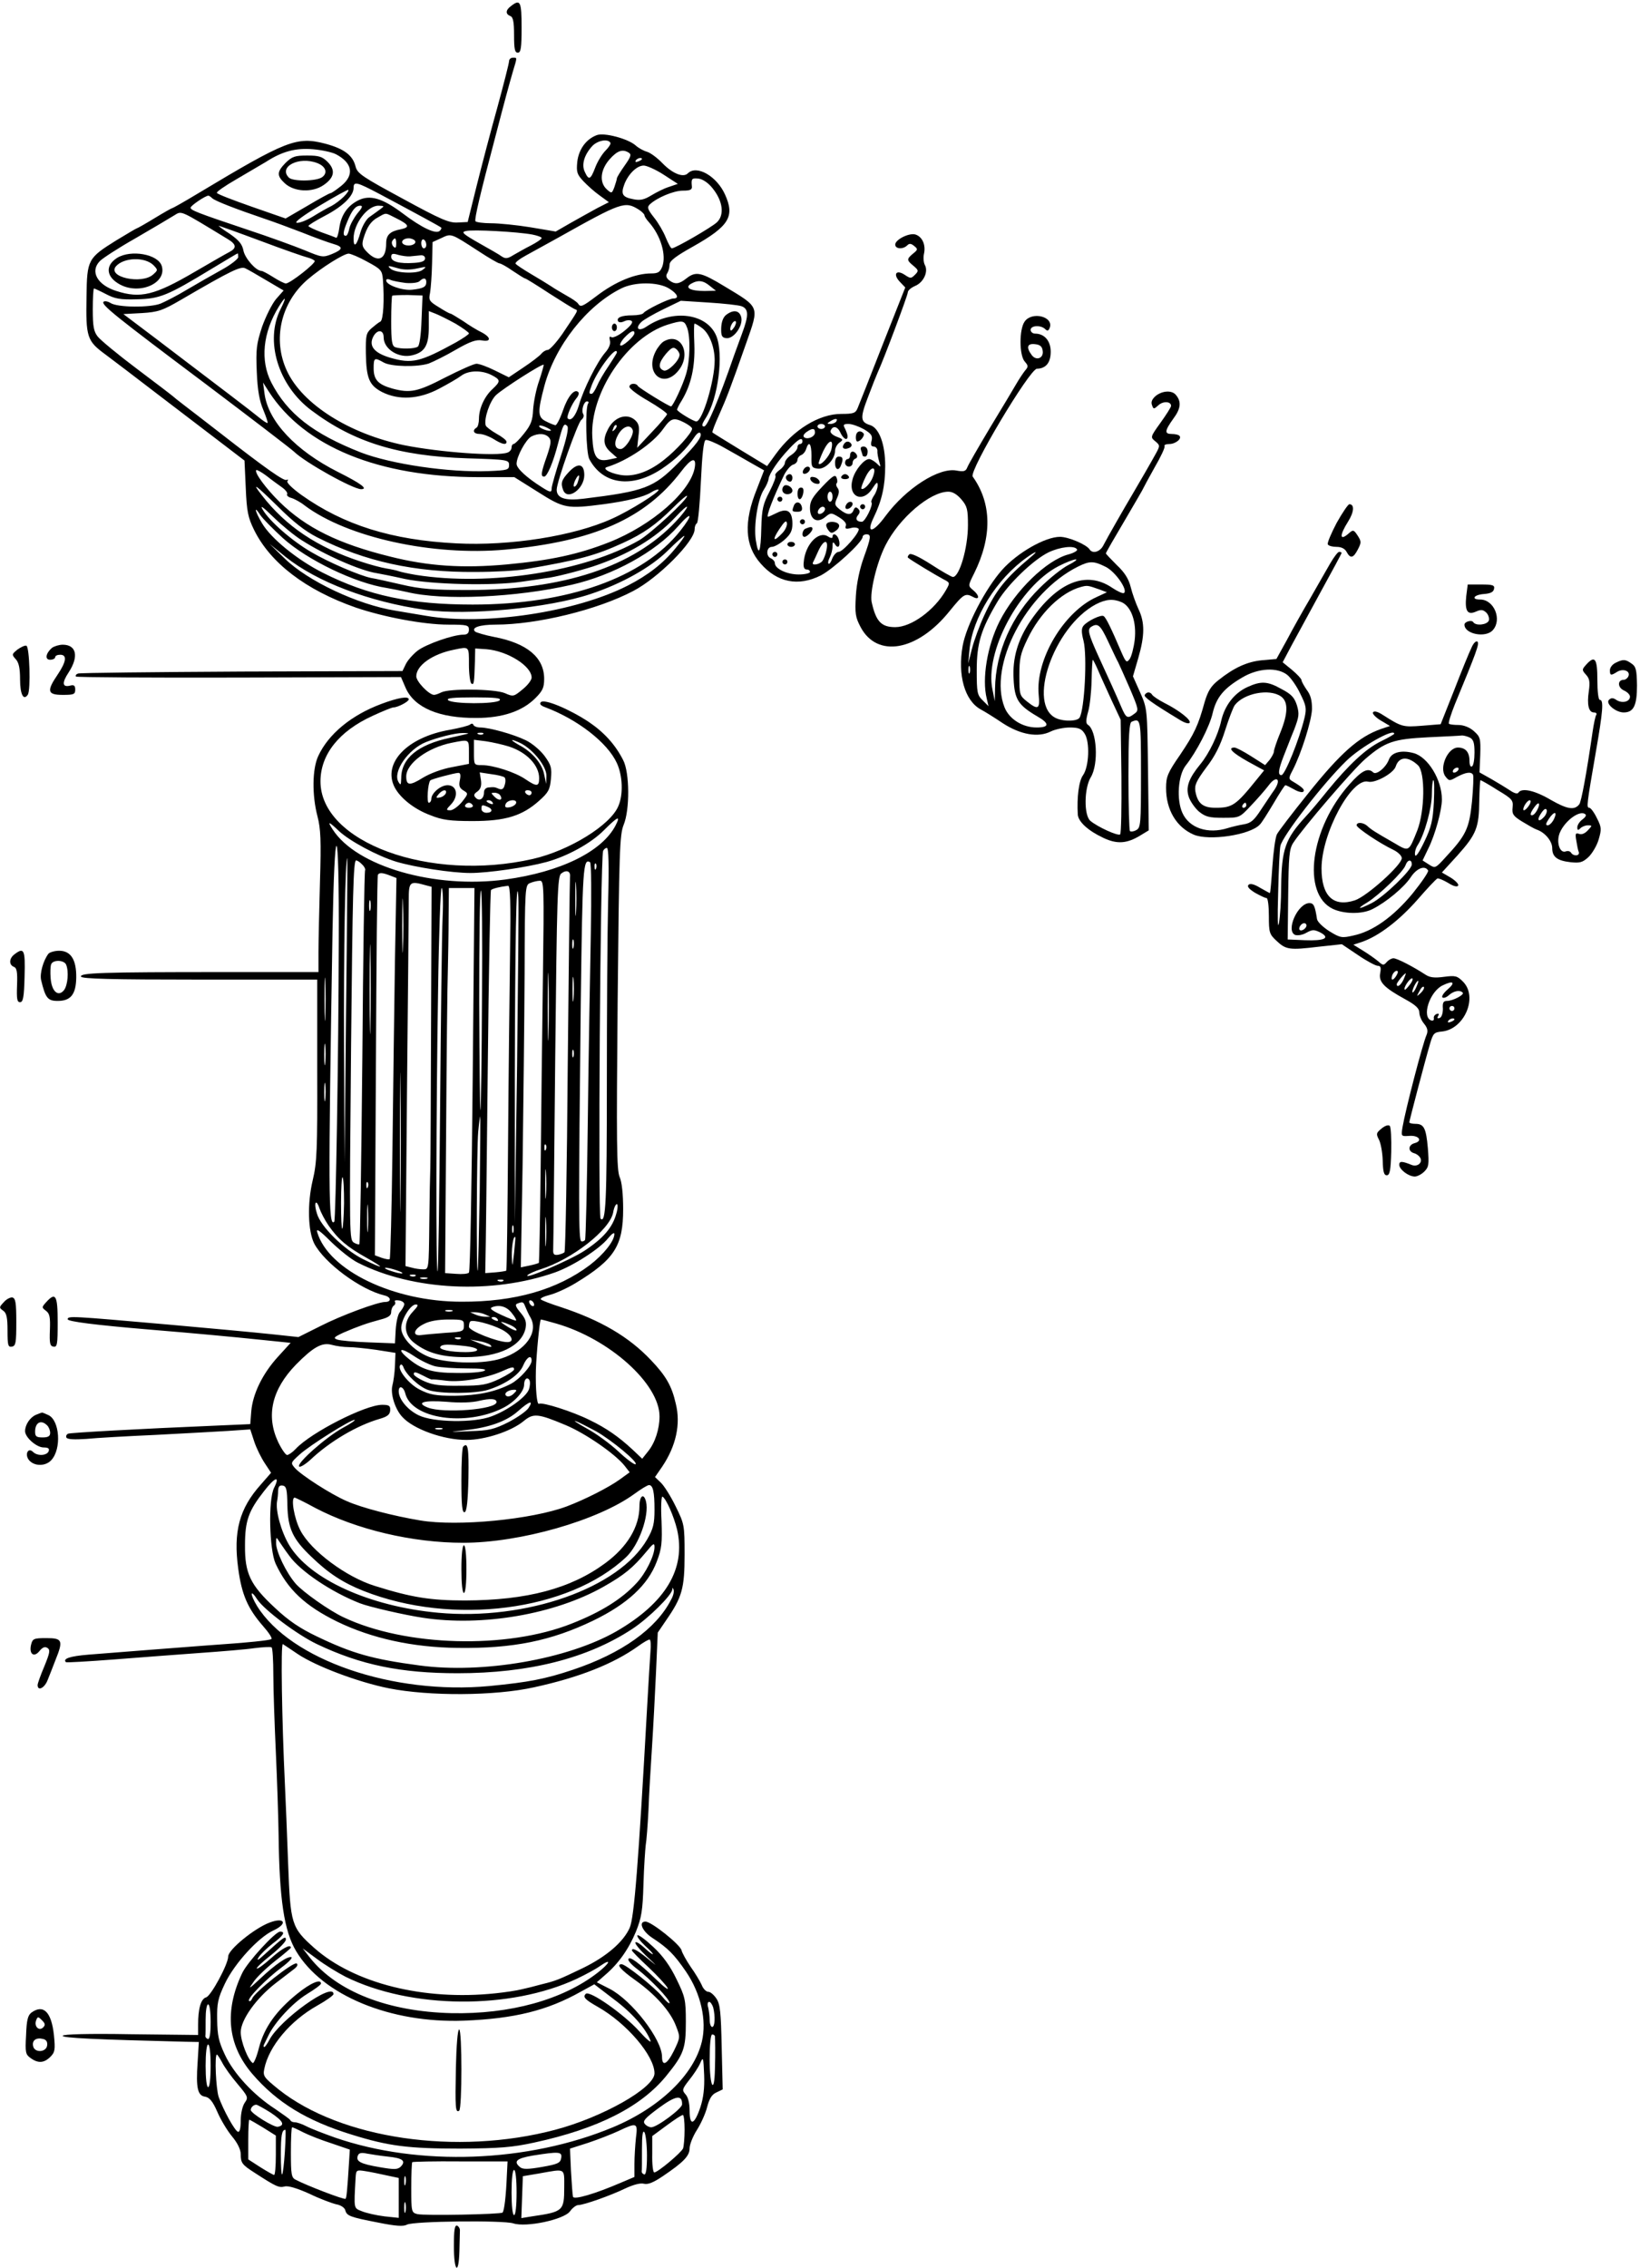 <?xml version="1.0" standalone="no"?>
<!DOCTYPE svg PUBLIC "-//W3C//DTD SVG 20010904//EN"
 "http://www.w3.org/TR/2001/REC-SVG-20010904/DTD/svg10.dtd">
<svg version="1.0" xmlns="http://www.w3.org/2000/svg"
 width="654pt" height="904pt" viewBox="0 0 654 904"
 preserveAspectRatio="xMidYMid meet">
<g transform="translate(0,904) scale(0.1,-0.1)"
fill="#000000" stroke="none">
<path d="M2038 9016 c-22 -16 -23 -32 -3 -40 11 -4 15 -22 15 -76 0 -56 3 -70
15 -70 12 0 15 18 15 100 0 104 -5 115 -42 86z"/>
<path d="M2030 8796 c0 -8 -21 -90 -46 -182 -26 -93 -63 -234 -83 -314 l-36
-145 -40 -2 c-34 -2 -67 12 -219 95 -159 86 -181 100 -188 128 -11 45 -46 71
-120 91 -115 30 -155 14 -510 -199 -53 -32 -99 -58 -102 -58 -2 0 -34 -18 -70
-40 -36 -22 -68 -40 -70 -40 -2 0 -39 -22 -82 -48 -114 -71 -117 -77 -119
-224 -3 -162 2 -177 74 -230 32 -24 122 -92 201 -153 79 -60 191 -146 249
-190 l106 -81 5 -109 c4 -94 9 -118 33 -167 65 -132 206 -240 406 -310 112
-38 271 -68 369 -68 75 0 82 -2 82 -20 0 -14 -7 -20 -22 -20 -41 0 -149 -38
-183 -64 -19 -15 -40 -39 -47 -54 l-13 -27 -640 -2 c-352 -2 -646 -5 -654 -8
-8 -3 -11 -8 -8 -12 4 -3 297 -5 651 -4 l645 2 19 -44 c35 -78 133 -120 282
-119 104 0 183 27 235 79 29 29 35 42 35 77 0 85 -68 142 -200 167 -36 7 -69
17 -75 21 -18 16 18 28 81 28 165 0 407 59 549 134 100 52 245 198 245 246 0
11 4 21 9 24 5 3 12 78 16 167 5 107 11 162 19 165 6 2 37 -10 69 -28 32 -18
82 -46 111 -63 l53 -30 -29 -75 c-53 -131 -48 -225 15 -296 66 -76 150 -93
240 -48 50 26 167 133 167 154 0 5 7 10 15 10 20 0 19 -11 -11 -94 -16 -45
-28 -101 -31 -151 -4 -71 -2 -85 19 -125 66 -124 226 -96 354 63 57 70 63 74
95 57 26 -14 26 6 -1 28 -20 17 -20 17 5 67 72 146 70 279 -6 385 -16 22 227
429 256 430 36 1 55 24 55 68 0 43 -25 72 -62 72 -10 0 -18 7 -18 15 0 18 41
20 58 3 9 -9 13 -7 18 5 17 45 -71 67 -100 25 -22 -31 -22 -135 1 -160 14 -16
14 -20 1 -35 -8 -10 -24 -34 -35 -53 -11 -19 -58 -98 -105 -175 -46 -77 -87
-148 -91 -159 -6 -15 -14 -17 -42 -12 -70 14 -201 -70 -283 -180 -51 -70 -80
-73 -48 -7 33 68 46 127 46 206 0 86 -24 150 -59 162 -40 12 -42 28 -10 111
16 43 34 88 39 99 25 54 120 308 120 319 0 8 13 19 29 26 34 14 54 57 39 84
-5 9 -7 30 -3 46 7 34 -7 66 -34 75 -25 8 -81 -20 -81 -40 0 -18 31 -20 48 -3
8 8 15 8 28 -3 15 -12 14 -15 -5 -30 -26 -22 -26 -26 2 -49 20 -17 21 -20 6
-35 -16 -16 -18 -16 -42 0 -34 22 -47 1 -18 -29 l21 -22 -91 -230 c-49 -126
-94 -239 -99 -251 -8 -20 -17 -23 -65 -23 -89 0 -191 -63 -262 -161 l-34 -47
-107 65 c-59 36 -109 67 -111 69 -2 2 10 34 27 71 30 68 42 98 108 286 52 148
55 140 -86 225 -94 57 -115 62 -153 32 -29 -23 -45 -25 -69 -7 -11 9 -14 18
-7 28 5 8 9 23 9 34 0 15 25 34 95 73 143 81 166 119 126 207 -33 73 -113 119
-148 84 -18 -18 -60 -2 -101 40 -20 21 -48 42 -62 46 -14 4 -34 15 -45 25 -30
27 -127 53 -156 41 -42 -16 -71 -56 -77 -106 -4 -41 -1 -50 24 -77 16 -17 45
-43 65 -57 l37 -27 -47 -24 c-25 -14 -73 -40 -106 -59 l-59 -34 -101 17 c-55
9 -126 16 -157 16 -31 0 -59 4 -62 8 -5 8 19 109 78 332 40 154 56 212 71 264
18 60 18 56 0 56 -8 0 -15 -6 -15 -14z m404 -325 c3 -4 -6 -18 -19 -31 -13
-13 -32 -43 -41 -67 -19 -50 -26 -53 -42 -18 -14 29 -2 68 30 103 21 22 62 30
72 13z m-1094 -46 c65 -34 74 -82 22 -125 -20 -16 -40 -30 -44 -30 -4 0 -46
-23 -93 -51 l-86 -50 -135 47 c-74 26 -137 50 -139 55 -3 4 32 28 77 54 46 27
99 58 119 70 65 42 119 56 188 50 35 -3 76 -12 91 -20z m1168 6 c11 -7 7 -17
-17 -51 -17 -24 -31 -47 -31 -51 0 -4 -5 -20 -10 -35 -10 -26 -11 -26 -30 -9
-31 28 -26 78 11 120 31 35 52 42 77 26z m52 -25 c0 -2 -7 -7 -16 -10 -8 -3
-12 -2 -9 4 6 10 25 14 25 6z m86 -62 l57 -37 -35 -12 c-20 -6 -51 -22 -71
-34 -28 -17 -44 -21 -72 -15 -43 8 -50 20 -35 60 16 41 50 74 77 74 12 0 48
-16 79 -36z m196 -55 c41 -51 48 -107 16 -136 -22 -20 -165 -103 -179 -103 -4
0 -14 19 -24 43 -9 23 -30 59 -47 80 -26 33 -28 41 -17 52 29 27 95 55 132 55
30 0 38 4 36 18 -3 30 0 33 27 30 16 -2 39 -17 56 -39z m-1329 -22 c152 -81
242 -130 246 -134 3 -2 0 -8 -5 -13 -15 -15 -71 11 -149 70 -80 60 -130 75
-177 51 -43 -22 -68 -59 -75 -110 -3 -23 -9 -40 -12 -39 -4 2 -30 12 -59 22
-29 11 -52 22 -52 25 0 4 30 22 66 41 71 37 114 79 114 111 0 27 12 24 103
-24z m-142 -11 c-12 -12 -34 -29 -49 -37 -15 -7 -48 -26 -74 -42 -26 -16 -55
-27 -65 -25 -10 2 26 29 93 69 60 36 111 64 113 62 3 -2 -5 -14 -18 -27z
m-525 -6 c11 -11 97 -44 209 -82 33 -11 101 -36 150 -55 50 -20 105 -40 123
-45 42 -12 41 -22 -5 -41 -35 -14 -40 -13 -107 15 -39 16 -143 54 -231 83
-197 66 -225 77 -225 87 0 8 59 48 71 48 3 0 10 -5 15 -10z m1702 -46 c12 -8
22 -18 22 -22 0 -5 8 -17 18 -28 47 -53 70 -131 53 -177 -9 -22 -17 -27 -44
-27 -63 0 -142 -32 -218 -90 -57 -43 -64 -46 -74 -30 -4 6 -23 19 -43 30 -20
12 -49 28 -63 38 -14 9 -51 32 -82 50 -32 19 -59 37 -61 41 -3 4 16 19 42 33
26 14 83 46 127 70 255 143 267 147 323 112z m-1123 -15 c-14 -18 -29 -45 -32
-60 -3 -16 -9 -29 -14 -29 -13 0 -11 16 6 57 19 46 33 63 52 63 11 0 7 -9 -12
-31z m90 16 c-11 -8 -30 -22 -43 -31 -12 -9 -27 -35 -34 -58 -15 -55 -28 -67
-28 -27 0 59 55 131 99 131 25 -1 25 -1 6 -15z m-607 -118 c35 -21 37 -36 6
-52 -10 -5 -73 -41 -138 -79 -159 -93 -216 -107 -312 -76 -76 24 -106 78 -66
119 9 10 73 52 142 91 69 40 138 81 154 91 32 19 18 25 214 -94z m672 83 c52
-26 56 -36 18 -44 -43 -8 -58 -23 -58 -56 0 -64 -32 -79 -75 -36 -20 20 -23
29 -16 54 14 47 30 71 59 86 34 19 26 19 72 -4z m-539 -91 c90 -34 174 -63
187 -66 12 -3 24 -9 27 -13 5 -9 -98 -90 -115 -90 -6 0 -28 11 -50 25 -22 14
-43 25 -47 25 -22 0 -65 49 -72 80 -5 27 -18 42 -55 68 -27 17 -46 32 -44 32
2 0 78 -27 169 -61z m1082 26 c20 -4 37 -10 37 -14 0 -4 -19 -17 -42 -29 -24
-12 -55 -30 -71 -39 -22 -14 -31 -15 -45 -6 -9 7 -51 31 -92 54 -65 37 -72 44
-52 48 27 7 207 -3 265 -14z m-215 -66 c41 -27 79 -49 84 -49 5 0 29 -13 53
-30 24 -16 46 -30 49 -30 3 0 47 -27 97 -60 50 -32 96 -61 103 -63 12 -5 14
-1 -52 -99 -24 -34 -50 -63 -58 -63 -7 0 -19 -7 -26 -16 -7 -8 -39 -33 -71
-54 l-58 -39 -55 27 c-30 15 -63 27 -74 27 -10 0 -66 -25 -125 -55 -110 -57
-139 -63 -210 -44 -57 16 -75 35 -75 81 0 42 3 44 40 23 30 -17 134 -19 180
-4 18 7 67 31 108 55 57 33 82 41 104 37 37 -7 37 12 -1 32 -17 8 -50 28 -74
45 -25 16 -48 30 -51 30 -4 0 -25 12 -47 26 -38 23 -40 28 -34 57 3 18 7 70 8
117 l2 85 35 16 c40 19 37 20 148 -52z m-328 29 c0 -16 -3 -19 -11 -11 -6 6
-8 16 -5 22 11 17 16 13 16 -11z m75 12 c8 -13 -20 -24 -41 -16 -20 8 -9 26
16 26 10 0 22 -5 25 -10z m45 -16 c0 -8 -4 -14 -10 -14 -5 0 -10 9 -10 21 0
11 5 17 10 14 6 -3 10 -13 10 -21z m-750 -49 c0 -7 -30 -31 -67 -51 -38 -21
-99 -56 -138 -79 -38 -23 -85 -47 -104 -55 -42 -17 -172 -16 -200 2 -11 7 -24
9 -28 5 -11 -11 45 -56 409 -329 179 -135 337 -256 350 -268 45 -44 236 -150
268 -150 30 0 -1 23 -93 69 -168 85 -277 201 -292 311 l-6 45 23 -36 c142
-220 439 -341 836 -341 l143 0 94 -59 c104 -66 116 -68 262 -49 96 13 161 29
191 48 12 8 25 12 28 10 7 -8 -114 -84 -186 -116 -152 -69 -407 -109 -620 -98
-258 13 -449 73 -618 193 -36 26 -60 49 -56 55 4 6 3 8 -3 5 -10 -6 -79 42
-269 190 -55 43 -118 91 -140 108 -21 16 -41 32 -44 35 -3 3 -67 52 -143 109
-76 57 -146 115 -157 129 -16 20 -20 40 -20 108 0 46 2 84 5 84 2 0 24 -10 47
-22 36 -19 57 -23 124 -21 92 2 121 14 299 122 55 33 101 61 103 61 1 0 2 -7
2 -15z m514 -18 c56 -30 60 -35 63 -72 6 -79 2 -160 -10 -167 -7 -3 -23 -16
-36 -27 -21 -19 -23 -28 -22 -101 2 -98 13 -126 65 -153 66 -33 146 -29 226
13 36 19 76 42 89 52 29 22 82 23 121 3 37 -19 37 -25 4 -56 -32 -29 -54 -78
-54 -118 0 -16 -4 -33 -10 -36 -18 -11 -11 -25 13 -25 12 0 37 -9 55 -20 35
-22 52 -25 52 -11 0 6 -18 20 -40 32 -21 12 -41 27 -43 33 -8 26 16 97 41 121
29 27 184 126 190 121 1 -2 -7 -31 -18 -64 -12 -33 -22 -85 -24 -115 -2 -44
-9 -61 -36 -95 -18 -23 -37 -42 -42 -42 -4 0 -8 -6 -8 -14 0 -8 -7 -17 -16
-20 -40 -16 -269 1 -411 29 -219 45 -407 163 -469 297 -58 125 -24 272 83 364
56 48 143 102 163 103 8 0 42 -14 74 -32z m171 21 c11 1 29 3 40 4 12 2 20 -3
20 -12 0 -11 -13 -16 -44 -18 -58 -4 -91 5 -91 24 0 13 6 15 28 8 15 -4 36 -7
47 -6z m-572 -96 l68 -40 -30 -34 c-16 -19 -41 -69 -56 -111 -22 -68 -25 -88
-21 -180 3 -74 11 -116 26 -151 11 -27 19 -50 17 -52 -2 -2 -19 9 -38 25 -32
26 -120 93 -415 317 l-122 92 74 4 c65 4 82 10 156 53 204 119 239 135 257
125 9 -4 47 -26 84 -48z m526 48 c21 -6 49 -6 75 0 38 8 39 8 21 -6 -22 -17
-110 -13 -129 6 -12 12 -9 12 33 0z m29 -58 c25 -2 49 1 55 7 15 15 27 14 27
-3 0 -20 -12 -26 -57 -31 -39 -4 -103 19 -103 37 0 6 7 7 18 2 9 -4 37 -9 60
-12z m1213 -12 l24 -19 -45 -1 c-57 0 -81 13 -54 29 28 16 49 13 75 -9z m-163
-10 c34 -21 42 -40 17 -40 -18 0 -111 -46 -119 -58 -3 -5 -23 -9 -44 -9 -44 0
-65 -9 -57 -24 4 -5 13 -5 24 0 9 5 23 6 29 2 8 -5 -1 -18 -28 -40 -22 -18
-45 -29 -52 -25 -7 5 -9 0 -6 -13 4 -13 -3 -31 -19 -49 -32 -37 -86 -145 -104
-208 -13 -44 -32 -67 -45 -54 -6 7 16 58 35 81 8 9 11 20 7 24 -15 15 -42 -17
-61 -73 -11 -32 -25 -59 -30 -59 -6 1 -22 7 -37 15 -34 16 -35 37 -7 142 43
160 169 320 306 388 53 27 147 27 191 0z m-987 -126 c-2 -59 -8 -102 -15 -106
-13 -9 -68 -10 -90 -2 -13 5 -16 24 -16 103 0 54 2 100 4 102 2 2 31 3 63 3
l58 -2 -4 -98z m-562 44 c-64 -126 -10 -305 123 -404 169 -127 347 -182 621
-191 162 -5 167 -6 167 -27 0 -19 -6 -21 -83 -24 -158 -6 -387 28 -507 74
-191 75 -294 155 -358 279 -45 88 -34 199 30 303 28 45 32 40 7 -10z m1839 11
c28 -11 28 -37 1 -109 -11 -30 -25 -68 -31 -85 -64 -185 -107 -285 -120 -285
-11 0 -10 8 6 33 50 78 73 256 42 329 -38 89 -173 107 -278 36 -31 -21 -47 -8
-21 18 9 9 49 32 88 51 l70 34 110 -7 c61 -4 120 -10 133 -15z m-1140 -70 c28
-17 52 -34 52 -38 0 -4 -24 -20 -52 -36 -144 -79 -175 -86 -262 -61 -64 19
-87 47 -67 85 16 29 41 27 41 -4 0 -47 61 -85 115 -71 49 12 65 40 65 111 l0
65 28 -11 c15 -6 51 -24 80 -40z m922 -15 c14 -37 12 -132 -4 -185 -14 -47
-53 -129 -60 -129 -9 0 -127 73 -132 81 -8 14 -34 11 -34 -3 0 -7 34 -33 75
-56 41 -24 75 -48 75 -53 0 -4 -27 -37 -60 -71 l-59 -63 5 46 c5 35 2 49 -11
62 -32 32 -84 17 -110 -33 -22 -42 -19 -67 11 -93 l25 -22 -33 -7 c-48 -10
-62 9 -66 90 -10 175 139 397 301 448 59 18 66 17 77 -12z m56 1 c32 -21 54
-77 54 -132 0 -81 -49 -243 -73 -243 -12 0 -77 40 -77 47 0 3 8 20 19 37 37
62 53 133 50 222 -2 46 -2 84 1 84 3 0 15 -7 26 -15z m-266 -23 c0 -13 -49
-56 -56 -49 -4 3 4 18 17 32 24 25 39 32 39 17z m1628 -70 c5 -30 -26 -42 -44
-17 -23 31 -17 47 14 43 19 -2 28 -9 30 -26z m-1698 -7 c0 -3 -15 -27 -33 -54
-18 -26 -39 -62 -46 -79 -8 -18 -17 -32 -22 -32 -11 0 -11 3 1 35 24 62 100
161 100 130z m-115 -204 c-12 -20 -8 -196 5 -221 54 -102 170 -118 289 -39 58
39 99 79 132 129 9 13 18 19 22 13 8 -13 -15 -45 -89 -119 -98 -99 -133 -112
-377 -142 -73 -9 -107 2 -107 36 0 31 84 267 98 278 8 6 12 16 8 23 -9 14 2
51 15 51 6 0 8 -4 4 -9z m385 -76 c17 -9 30 -19 30 -24 0 -16 -64 -87 -112
-124 -55 -44 -110 -65 -159 -62 -44 3 -92 26 -69 33 84 26 185 95 226 154 30
42 41 45 84 23z m605 5 c-3 -5 -14 -10 -23 -10 -15 0 -15 2 -2 10 20 13 33 13
25 0z m-1138 -36 c-6 -6 -47 9 -47 17 0 5 11 3 25 -3 14 -6 24 -13 22 -14z
m39 -104 c-20 -61 -36 -118 -36 -126 0 -18 -5 -18 -38 3 -62 39 -102 76 -102
94 0 29 37 97 59 109 28 14 56 13 71 -5 9 -11 7 -26 -9 -73 -23 -65 -26 -82
-11 -82 12 0 36 56 56 134 19 73 23 81 36 68 7 -7 -2 -48 -26 -122z m215 107
c-10 -9 -11 -8 -5 6 3 10 9 15 12 12 3 -3 0 -11 -7 -18z m839 13 c0 -5 -7 -10
-15 -10 -8 0 -15 5 -15 10 0 6 7 10 15 10 8 0 15 -4 15 -10z m155 -11 c30 -18
35 -26 31 -45 -5 -17 -2 -24 8 -24 8 0 15 -8 15 -17 -1 -10 3 -29 7 -43 7 -24
7 -24 -10 -7 -10 9 -23 17 -30 17 -20 0 -56 -43 -66 -80 -20 -70 40 -98 79
-37 17 26 21 28 21 12 0 -11 -7 -30 -15 -41 -8 -12 -12 -24 -10 -26 9 -9 -25
-78 -38 -78 -21 0 -28 12 -15 27 8 10 8 17 0 25 -8 8 -13 7 -18 -5 -8 -22 -26
-21 -55 2 -21 17 -22 21 -11 46 9 19 9 31 2 40 -5 6 -7 15 -4 18 4 3 4 14 0
23 -5 14 -16 7 -56 -35 -40 -42 -50 -59 -50 -86 0 -46 28 -63 61 -36 22 18 24
18 55 -1 21 -13 31 -25 27 -34 -4 -12 0 -14 20 -9 13 4 27 2 31 -3 7 -12 -62
-92 -80 -92 -8 0 -19 -12 -25 -26 -5 -15 -12 -24 -15 -21 -3 3 -1 14 5 25 6
12 11 31 11 44 0 18 2 20 10 8 12 -20 23 -6 15 19 -6 21 -25 29 -25 11 0 -6
-7 -6 -19 2 -38 23 -91 -34 -96 -104 -2 -18 2 -28 11 -28 8 0 14 -4 14 -10 0
-5 -20 -10 -45 -10 -47 0 -95 23 -95 45 0 7 -7 15 -15 19 -22 8 -19 46 3 46
10 0 33 13 50 28 25 22 32 37 32 64 0 50 -20 64 -61 44 -18 -9 -34 -16 -36
-16 -9 0 20 76 65 169 10 18 25 36 35 39 9 2 17 11 17 18 0 8 7 17 15 20 8 3
17 14 20 25 11 34 21 20 21 -28 -1 -45 1 -48 25 -51 30 -4 69 37 69 71 0 11 8
26 18 33 16 11 15 13 -11 23 -16 6 -27 16 -25 23 8 23 28 19 39 -6 12 -26 29
-35 29 -15 0 6 -5 19 -10 30 -9 16 -7 19 14 19 14 0 41 -10 61 -21z m-922 -3
c7 -18 -29 -76 -48 -76 -25 0 -28 26 -9 59 19 32 48 41 57 17z m727 -10 c0
-16 -27 -29 -42 -20 -7 5 -4 12 7 21 24 17 35 17 35 -1z m-50 -36 c0 -5 -4
-10 -10 -10 -5 0 -10 -6 -10 -14 0 -7 -11 -21 -25 -30 -14 -9 -25 -23 -25 -31
0 -7 -10 -21 -22 -29 -12 -9 -19 -18 -16 -22 4 -3 -7 -32 -23 -63 -26 -50 -31
-70 -33 -144 -2 -99 -11 -120 -22 -50 -9 59 8 164 32 201 10 15 18 34 19 43 2
20 38 74 84 122 35 37 51 46 51 27z m115 -33 c-7 -25 -41 -64 -50 -56 -2 3 6
25 18 51 23 47 43 51 32 5z m-544 -68 c-14 -96 -170 -233 -343 -301 -122 -48
-234 -72 -407 -88 -175 -16 -313 -7 -464 31 -207 51 -337 115 -442 218 -54 53
-102 118 -93 127 3 2 21 -8 41 -23 20 -16 48 -36 62 -46 14 -10 23 -22 20 -27
-3 -5 5 -12 17 -15 13 -4 37 -17 53 -30 171 -128 511 -202 800 -176 354 33
558 124 701 311 40 53 61 60 55 19z m710 -40 c-9 -26 -38 -55 -46 -47 -2 2 5
23 17 47 22 45 46 45 29 0z m-2216 -241 c189 -96 389 -140 630 -138 77 0 167
5 200 11 216 37 281 55 390 105 81 37 132 73 199 140 31 31 56 52 56 47 0 -16
-143 -148 -190 -176 -216 -125 -598 -185 -890 -139 -30 5 -62 12 -70 15 -8 3
-31 8 -50 11 -19 3 -64 15 -100 27 -175 57 -300 141 -396 265 -43 55 -26 43
64 -45 61 -61 108 -98 157 -123z m2055 162 c0 -11 -4 -20 -10 -20 -5 0 -10 9
-10 20 0 11 5 20 10 20 6 0 10 -9 10 -20z m514 -11 c23 -27 26 -40 26 -102 0
-91 -34 -207 -60 -207 -5 0 -44 22 -87 50 -50 32 -81 46 -87 40 -5 -5 -8 -11
-5 -13 9 -9 116 -73 141 -86 27 -14 27 -14 10 -44 -46 -80 -138 -147 -202
-147 -56 0 -77 23 -94 100 -8 39 20 157 55 226 55 109 178 214 251 214 17 0
35 -11 52 -31z m-2630 -163 c92 -59 233 -121 299 -131 12 -2 63 -12 112 -23
106 -22 348 -28 465 -11 41 6 84 12 95 14 34 3 127 27 190 47 138 46 248 111
328 196 26 28 47 47 47 41 0 -5 -20 -32 -45 -58 -170 -181 -449 -273 -830
-273 -138 0 -188 4 -265 22 -52 12 -106 24 -120 26 -45 9 -171 63 -240 104
-77 45 -166 123 -192 168 -13 21 0 12 43 -30 34 -33 84 -74 113 -92z m2086
125 c0 -12 -20 -25 -27 -18 -7 7 6 27 18 27 5 0 9 -4 9 -9z m-2162 -116 c98
-88 289 -180 415 -199 22 -4 58 -11 80 -16 142 -35 436 -22 657 29 166 38 334
131 424 233 56 64 62 49 8 -19 -148 -186 -448 -293 -827 -293 -249 0 -417 36
-596 126 -102 51 -208 137 -244 198 -29 49 -34 75 -7 33 10 -15 51 -56 90 -92z
m1991 19 c-35 -37 -41 -28 -11 17 20 30 28 37 30 24 2 -9 -6 -28 -19 -41z
m-424 -58 c-50 -62 -111 -109 -191 -150 -207 -106 -570 -161 -804 -121 -47 8
-103 17 -125 21 -149 24 -348 118 -439 207 l-61 59 64 -52 c125 -100 333 -179
556 -211 168 -24 493 7 660 63 124 41 240 106 307 172 34 34 65 61 67 60 2 -2
-13 -23 -34 -48z m601 -8 c-3 -17 -11 -37 -17 -45 -12 -14 -44 -19 -37 -5 2 4
12 24 21 45 21 46 42 50 33 5z m-1426 -457 c0 -39 5 -73 10 -76 10 -6 11 0 14
90 l1 50 45 -3 c84 -7 180 -67 180 -113 0 -10 -16 -31 -36 -47 -35 -29 -37
-30 -71 -15 -41 17 -222 19 -253 3 -10 -5 -23 -10 -29 -10 -20 0 -71 53 -71
74 0 43 64 89 150 106 62 13 60 15 60 -59z m122 -143 c-15 -15 -189 -15 -205
1 -8 8 19 11 103 11 87 0 111 -3 102 -12z"/>
<path d="M1139 8391 c-35 -36 -36 -51 -4 -81 37 -35 110 -39 155 -8 44 30 49
60 16 93 -21 21 -35 25 -81 25 -49 0 -60 -4 -86 -29z m126 -1 c34 -13 43 -39
20 -56 -23 -17 -117 -18 -133 -2 -43 43 40 86 113 58z"/>
<path d="M467 8012 c-49 -31 -44 -77 13 -107 79 -41 186 7 165 75 -15 47 -123
66 -178 32z m145 -29 c18 -19 18 -20 -1 -37 -45 -41 -184 -11 -149 32 31 36
115 39 150 5z"/>
<path d="M2440 7735 c0 -8 5 -15 10 -15 6 0 10 7 10 15 0 8 -4 15 -10 15 -5 0
-10 -7 -10 -15z"/>
<path d="M2896 7785 c-12 -9 -19 -28 -20 -52 -1 -32 3 -39 20 -41 30 -4 68 50
60 83 -7 28 -31 32 -60 10z m34 -46 c-7 -11 -14 -19 -16 -16 -7 7 7 37 17 37
6 0 5 -9 -1 -21z"/>
<path d="M2647 7679 c-9 -5 -24 -23 -32 -39 -45 -86 29 -151 89 -79 56 66 12
158 -57 118z m63 -53 c0 -23 -47 -69 -63 -63 -24 9 -21 31 9 67 21 24 29 28
40 19 8 -6 14 -17 14 -23z"/>
<path d="M2269 7159 c-30 -32 -34 -45 -23 -73 17 -43 84 5 84 60 0 46 -25 51
-61 13z m36 -38 c-3 -12 -10 -21 -15 -21 -4 0 -3 11 3 24 14 29 22 27 12 -3z"/>
<path d="M3413 7300 c-1 -11 2 -20 6 -20 13 0 32 26 24 33 -13 14 -29 7 -30
-13z"/>
<path d="M3365 7269 c-10 -15 1 -23 20 -15 9 3 13 10 10 16 -8 13 -22 13 -30
-1z"/>
<path d="M3434 7244 c3 -9 6 -18 6 -20 0 -2 5 -4 10 -4 6 0 10 9 10 20 0 12
-7 20 -16 20 -11 0 -14 -5 -10 -16z"/>
<path d="M3390 7225 c0 -8 -4 -15 -10 -15 -5 0 -10 -7 -10 -15 0 -8 7 -15 15
-15 8 0 15 6 15 14 0 8 5 16 12 18 6 2 8 10 4 16 -10 17 -26 15 -26 -3z"/>
<path d="M3330 7195 c0 -28 15 -34 24 -9 10 25 7 34 -9 34 -9 0 -15 -9 -15
-25z"/>
<path d="M3205 7169 c-4 -6 -5 -13 -2 -16 7 -7 27 6 27 18 0 12 -17 12 -25 -2z"/>
<path d="M3137 7144 c-8 -8 1 -24 14 -24 5 0 9 7 9 15 0 15 -12 20 -23 9z"/>
<path d="M3355 7140 c-3 -5 3 -10 15 -10 12 0 18 5 15 10 -3 6 -10 10 -15 10
-5 0 -12 -4 -15 -10z"/>
<path d="M3232 7128 c3 -7 13 -15 22 -16 12 -3 17 1 14 10 -3 7 -13 15 -22 16
-12 3 -17 -1 -14 -10z"/>
<path d="M3126 7103 c-13 -14 -5 -33 14 -33 11 0 20 6 20 14 0 15 -24 28 -34
19z"/>
<path d="M3186 7093 c-9 -10 -7 -43 3 -43 11 0 21 39 11 45 -4 2 -10 2 -14 -2z"/>
<path d="M3100 7050 c0 -5 5 -10 10 -10 6 0 10 5 10 10 0 6 -4 10 -10 10 -5 0
-10 -4 -10 -10z"/>
<path d="M3166 7025 c-9 -24 -8 -25 15 -25 14 0 19 5 17 17 -4 23 -24 27 -32
8z"/>
<path d="M3375 7029 c-4 -6 -5 -13 -2 -16 7 -7 27 6 27 18 0 12 -17 12 -25 -2z"/>
<path d="M3430 7020 c0 -5 5 -10 10 -10 6 0 10 5 10 10 0 6 -4 10 -10 10 -5 0
-10 -4 -10 -10z"/>
<path d="M3190 6960 c0 -5 5 -10 10 -10 6 0 10 5 10 10 0 6 -4 10 -10 10 -5 0
-10 -4 -10 -10z"/>
<path d="M3296 6951 c-3 -4 0 -15 7 -24 10 -14 15 -14 31 -2 10 7 15 18 11 24
-7 13 -42 15 -49 2z"/>
<path d="M3213 6933 c-14 -5 -18 -33 -5 -33 10 0 32 22 32 32 0 9 -8 9 -27 1z"/>
<path d="M3140 6870 c0 -5 7 -10 15 -10 8 0 15 5 15 10 0 6 -7 10 -15 10 -8 0
-15 -4 -15 -10z"/>
<path d="M3080 6830 c0 -5 5 -10 10 -10 6 0 10 5 10 10 0 6 -4 10 -10 10 -5 0
-10 -4 -10 -10z"/>
<path d="M3120 6800 c0 -5 5 -10 10 -10 6 0 10 5 10 10 0 6 -4 10 -10 10 -5 0
-10 -4 -10 -10z"/>
<path d="M4609 7462 c-15 -13 -20 -25 -15 -37 6 -17 7 -17 26 0 19 17 50 15
50 -3 0 -5 -19 -35 -42 -67 -41 -57 -41 -58 -21 -74 19 -16 19 -18 4 -46 -15
-28 -74 -130 -96 -167 -27 -45 -102 -176 -114 -200 -13 -28 -44 -37 -56 -18
-12 19 -84 50 -118 50 -59 0 -170 -63 -232 -133 -66 -75 -141 -219 -156 -301
-21 -117 8 -219 72 -254 17 -9 57 -34 88 -55 71 -46 141 -58 191 -33 18 9 53
16 76 16 35 0 47 -5 59 -24 22 -33 18 -132 -6 -166 -17 -23 -25 -89 -21 -157
2 -29 42 -65 102 -93 55 -26 94 -23 148 10 l33 20 -3 243 c-3 241 -3 242 -31
306 l-29 65 21 72 c26 90 27 142 1 196 -11 24 -25 63 -31 88 -8 32 -24 58 -55
87 -24 24 -44 45 -44 47 0 3 34 62 75 131 41 70 75 128 75 130 0 1 20 38 44
81 25 43 43 81 40 86 -3 4 6 8 19 8 25 0 52 22 40 33 -3 4 -17 7 -30 7 -30 0
-29 12 6 61 30 40 33 68 10 95 -16 19 -53 17 -80 -4z m-314 -612 c3 -5 -12
-14 -34 -20 -88 -23 -213 -145 -275 -267 -49 -97 -71 -229 -51 -308 l7 -30
-23 23 c-22 21 -24 31 -24 120 0 107 17 163 83 274 41 69 142 166 203 196 46
22 104 29 114 12z m-185 -31 c-100 -84 -139 -132 -185 -232 -19 -41 -41 -101
-49 -133 l-15 -59 5 54 c12 129 108 283 229 369 38 27 48 28 15 1z m151 -31
c-24 -12 -76 -53 -115 -92 -111 -109 -176 -256 -178 -401 l-1 -50 -9 45 c-33
150 107 412 263 493 29 15 60 27 69 27 8 0 -5 -10 -29 -22z m149 -8 c39 -20
89 -93 72 -104 -5 -3 -26 7 -47 21 -103 70 -219 23 -325 -131 -51 -75 -73
-149 -68 -233 4 -81 18 -104 95 -149 49 -28 48 -44 -3 -44 -56 0 -109 33 -128
80 -66 166 85 457 292 561 48 24 64 23 112 -1z m-25 -90 l29 -11 -41 -19
c-131 -59 -244 -249 -231 -389 6 -58 -2 -63 -47 -27 -29 23 -30 27 -30 103 0
67 4 87 32 145 49 103 133 186 213 208 26 7 27 7 75 -10z m89 -51 c38 -18 59
-80 51 -150 -4 -32 -13 -66 -20 -76 -12 -16 -15 -14 -33 27 -41 96 -62 139
-71 144 -10 7 -64 -19 -80 -38 -9 -11 -9 -26 0 -61 15 -60 4 -273 -16 -306 -9
-14 -59 -16 -91 -3 -121 51 -13 365 156 455 41 21 69 23 104 8z m-55 -156 c18
-38 35 -75 40 -83 4 -8 25 -55 46 -103 36 -85 37 -89 19 -102 -28 -21 -33 -19
-53 28 -20 47 -50 113 -91 202 -40 88 -44 106 -29 116 27 17 37 8 68 -58z
m-40 -115 c10 -24 35 -78 54 -120 l36 -77 3 -225 c1 -124 -1 -228 -5 -232 -8
-8 -91 30 -119 54 -26 22 -25 130 2 174 32 53 24 187 -12 209 -8 5 -8 19 1 51
7 23 13 80 14 125 1 46 3 83 5 83 1 0 11 -19 21 -42z m-512 -10 c-3 -7 -5 -2
-5 12 0 14 2 19 5 13 2 -7 2 -19 0 -25z m683 -403 c0 -199 -1 -215 -19 -224
-10 -6 -21 -7 -25 -4 -3 3 -6 102 -6 219 0 160 3 214 13 217 36 15 37 12 37
-208z"/>
<path d="M5330 6955 c-22 -42 -38 -80 -35 -85 3 -6 19 -10 35 -10 19 0 33 -7
40 -20 15 -28 27 -25 45 10 14 27 14 32 -1 55 -15 23 -18 24 -34 10 -38 -34
-40 -11 -4 46 24 38 26 69 5 69 -5 0 -28 -34 -51 -75z"/>
<path d="M5304 6793 c-15 -27 -51 -88 -79 -138 -29 -49 -71 -124 -93 -166
l-42 -76 -58 -5 c-59 -6 -110 -29 -174 -80 -29 -23 -41 -43 -54 -86 -26 -95
-41 -126 -98 -211 -50 -72 -56 -88 -56 -132 0 -87 41 -156 110 -186 61 -26
223 -2 263 39 8 7 32 46 56 86 23 39 44 72 47 72 3 0 19 -8 35 -17 15 -9 32
-13 36 -9 8 7 -3 18 -42 41 -17 10 -17 13 0 45 35 68 75 196 77 243 0 35 -5
56 -21 77 -11 16 -21 34 -21 39 0 5 -17 23 -37 40 l-38 31 36 68 c20 37 73
134 117 215 45 82 82 150 82 153 0 2 -4 4 -10 4 -5 0 -21 -21 -36 -47z m-171
-443 c14 -11 38 -45 52 -75 24 -48 26 -59 17 -97 -20 -84 -78 -228 -92 -228
-15 0 -12 22 9 76 11 27 29 75 42 106 19 50 21 62 11 96 -10 31 -21 44 -61 65
-57 32 -82 33 -137 8 -52 -24 -90 -73 -104 -134 -12 -56 -49 -132 -83 -173
-46 -56 -59 -91 -47 -129 6 -19 25 -46 41 -60 26 -21 41 -25 96 -25 66 0 66 0
112 49 25 26 57 63 70 80 30 41 52 27 24 -16 -11 -15 -35 -52 -54 -80 -28 -43
-40 -54 -69 -59 -19 -3 -48 -10 -64 -15 -79 -25 -154 0 -181 61 -24 53 -17
149 13 188 43 54 96 156 108 210 15 63 45 99 119 142 63 37 138 41 178 10z
m-25 -86 c30 -21 29 -68 -3 -146 -14 -34 -25 -67 -25 -74 0 -6 -8 -21 -17 -33
l-18 -21 -55 35 c-30 19 -60 35 -67 35 -29 0 -10 -20 52 -55 l66 -36 -30 -37
c-83 -103 -97 -112 -164 -112 -50 0 -71 17 -80 65 -4 25 3 41 43 95 35 45 57
89 76 150 15 47 32 91 38 99 37 48 138 67 184 35z m-138 -434 c0 -5 -5 -10
-11 -10 -5 0 -7 5 -4 10 3 6 8 10 11 10 2 0 4 -4 4 -10z"/>
<path d="M5847 6663 c-6 -59 5 -76 39 -61 20 9 28 8 41 -4 9 -9 13 -24 10 -32
-7 -17 -52 -22 -62 -6 -6 10 -35 2 -35 -10 0 -38 85 -54 113 -22 38 42 5 122
-50 122 -38 0 -26 19 14 22 27 2 39 8 41 21 3 14 -5 17 -51 17 l-54 0 -6 -47z"/>
<path d="M5868 6458 c-9 -18 -40 -94 -69 -169 l-54 -136 -74 -6 c-77 -6 -81
-5 -158 44 -20 13 -34 16 -38 9 -3 -5 11 -20 31 -32 l37 -22 -36 -12 c-88 -31
-161 -95 -292 -259 -62 -77 -117 -149 -123 -161 -6 -12 -14 -69 -18 -128 -4
-58 -8 -106 -10 -106 -2 0 -19 10 -39 21 -24 15 -40 18 -46 12 -7 -7 2 -17 26
-32 20 -11 40 -21 46 -21 5 0 9 -32 9 -71 0 -66 2 -73 30 -99 38 -36 52 -38
168 -24 l93 10 64 -43 c35 -24 71 -43 79 -43 12 0 14 -7 10 -29 -7 -35 15 -58
99 -104 42 -23 57 -37 57 -53 0 -12 8 -32 19 -45 14 -17 16 -29 10 -44 -16
-36 -84 -298 -96 -368 -6 -37 -6 -37 27 -35 38 3 55 -20 21 -29 -26 -7 -27
-33 -2 -40 11 -3 22 -12 26 -21 7 -19 -14 -34 -35 -26 -39 16 -50 16 -50 1 0
-19 37 -47 62 -47 10 0 27 9 38 20 18 18 19 28 14 93 -7 81 -16 97 -50 97 -13
0 -24 3 -24 6 0 6 64 250 83 314 12 41 16 45 47 48 90 9 145 138 84 199 -23
23 -30 25 -76 19 -37 -5 -56 -3 -74 9 -49 32 -113 65 -127 65 -8 0 -20 -7 -27
-15 -12 -14 -15 -14 -34 3 -12 10 -39 29 -60 42 l-39 24 36 12 c66 23 147 85
220 168 39 45 74 82 79 84 4 2 23 -6 42 -17 22 -14 37 -18 41 -11 3 5 -10 19
-29 31 l-36 21 63 69 c75 84 85 110 86 217 1 45 3 82 5 82 2 0 33 -17 67 -39
59 -35 64 -41 61 -69 -3 -27 2 -35 38 -57 23 -14 49 -29 58 -32 33 -11 62 -46
62 -74 0 -35 20 -50 73 -56 37 -4 48 -1 71 20 15 14 34 46 41 70 12 41 12 49
-7 86 -11 23 -25 41 -30 41 -12 0 -11 9 26 223 28 161 32 207 16 207 -6 0 -10
33 -10 80 0 86 -10 99 -45 60 -17 -19 -17 -21 0 -40 14 -15 16 -29 11 -65 -8
-53 -1 -85 20 -85 8 0 13 -4 10 -9 -4 -5 -10 -35 -15 -68 -24 -166 -45 -279
-53 -289 -19 -25 -48 -20 -113 17 -64 38 -117 50 -130 29 -4 -6 -17 -2 -33 9
-15 10 -48 30 -74 45 l-48 27 3 70 c2 66 0 72 -26 95 -17 15 -41 24 -61 24
-18 0 -35 2 -38 5 -3 3 8 38 24 78 87 210 98 241 90 249 -5 5 -16 -5 -24 -24z
m-308 -343 c0 -2 -24 -16 -53 -30 -61 -30 -129 -94 -214 -198 -32 -40 -70 -85
-86 -102 -82 -89 -96 -130 -98 -280 0 -55 -4 -120 -9 -145 -5 -27 -6 19 -3
120 2 91 6 175 9 188 8 39 170 249 263 339 56 55 191 132 191 108z m301 -15
c15 -8 19 -21 19 -60 0 -27 -4 -52 -10 -55 -6 -4 -10 6 -10 22 0 35 -16 53
-46 53 -41 0 -76 -81 -50 -115 15 -19 16 -19 46 -2 34 18 56 22 64 9 3 -5 1
-53 -4 -107 -11 -108 -23 -134 -106 -223 -40 -44 -41 -44 -66 -28 l-25 16 23
48 c27 54 54 153 54 195 0 79 -56 170 -113 185 -49 13 -87 3 -98 -25 -12 -33
-51 -64 -63 -52 -21 20 -46 7 -94 -47 -157 -175 -192 -437 -67 -497 45 -21
117 -22 158 -1 56 28 126 87 152 126 24 37 57 50 70 28 3 -5 -25 -46 -62 -92
-77 -93 -159 -151 -235 -167 -47 -11 -53 -10 -97 17 -25 16 -47 37 -49 48 -8
52 -13 64 -30 64 -47 0 -96 -111 -57 -127 11 -3 30 0 45 9 24 13 30 13 55 1
41 -22 18 -34 -61 -31 l-69 3 2 178 c2 153 4 182 20 207 39 60 239 293 288
335 79 68 112 79 250 86 66 3 126 6 133 7 7 1 22 -3 33 -8z m-206 -111 c29
-29 27 -181 -3 -259 -35 -87 -32 -86 -93 -50 -77 44 -91 53 -107 68 -16 14
-42 16 -42 2 0 -10 92 -72 147 -98 18 -9 33 -23 33 -33 0 -27 -139 -152 -187
-168 -86 -28 -133 17 -133 127 0 140 120 363 186 346 28 -7 102 34 110 61 13
40 50 41 89 4z m160 -19 c-3 -5 -11 -10 -16 -10 -6 0 -7 5 -4 10 3 6 11 10 16
10 6 0 7 -4 4 -10z m-97 -127 c-4 -73 -10 -100 -38 -158 -21 -44 -35 -64 -37
-53 -2 9 2 27 11 40 27 42 56 147 56 203 0 30 3 55 6 55 4 0 4 -39 2 -87z
m380 -13 c-7 -11 -16 -20 -21 -20 -4 0 -3 9 3 20 6 11 15 20 20 20 6 0 5 -9
-2 -20z m32 -19 c-6 -12 -15 -21 -21 -21 -10 0 -5 13 14 38 15 19 20 7 7 -17z
m26 -29 c-22 -23 -29 -10 -9 18 11 16 18 19 21 11 2 -7 -3 -20 -12 -29z m41
-7 c-7 -14 -18 -25 -25 -25 -9 0 -8 7 4 25 21 32 36 32 21 0z m126 18 c4 -3
-2 -12 -13 -20 -11 -8 -20 -22 -20 -31 0 -12 3 -13 12 -4 7 7 20 12 30 12 18
0 18 -1 0 -20 -12 -13 -25 -18 -35 -14 -14 5 -16 1 -11 -27 3 -19 7 -40 10
-46 4 -16 -22 -17 -31 -2 -4 6 -13 8 -21 5 -24 -9 -39 37 -24 74 21 50 83 94
103 73z m-693 -199 c0 -22 -111 -129 -160 -154 -53 -27 -64 -25 -17 3 47 29
144 123 152 148 8 23 25 25 25 3z m-420 -243 c0 -12 -20 -25 -27 -18 -7 7 6
27 18 27 5 0 9 -4 9 -9z m358 -201 c-14 -22 -24 -19 -15 5 4 8 11 15 17 15 6
0 6 -7 -2 -20z m29 -15 c-11 -23 -27 -34 -27 -18 0 6 30 43 36 43 1 0 -3 -11
-9 -25z m26 -19 c-10 -13 -19 -23 -21 -21 -7 6 19 45 29 45 5 0 2 -11 -8 -24z
m25 -11 c-6 -14 -13 -23 -15 -21 -5 5 15 46 22 46 3 0 -1 -11 -7 -25z m124
-10 c-15 -13 -24 -27 -20 -31 5 -4 16 0 26 9 19 17 44 22 55 10 8 -8 -39 -33
-63 -33 -14 0 -18 -7 -16 -31 0 -19 -5 -34 -13 -37 -9 -3 -11 0 -6 8 5 8 3 11
-6 8 -8 -3 -13 -11 -11 -18 1 -6 -3 -10 -10 -8 -40 13 -7 115 45 140 43 21 53
12 19 -17z m-106 -13 c-18 -16 -18 -16 -6 6 6 13 14 21 18 18 3 -4 -2 -14 -12
-24z m134 -62 c0 -5 -4 -10 -10 -10 -5 0 -10 5 -10 10 0 6 5 10 10 10 6 0 10
-4 10 -10z m0 -44 c0 -2 -7 -7 -16 -10 -8 -3 -12 -2 -9 4 6 10 25 14 25 6z"/>
<path d="M70 6451 c-23 -19 -24 -20 -7 -39 12 -13 17 -36 17 -80 0 -60 14 -87
31 -61 12 18 7 192 -6 195 -5 2 -21 -5 -35 -15z"/>
<path d="M208 6458 c-26 -22 -30 -48 -8 -48 11 0 20 5 20 10 0 6 9 10 20 10
28 0 25 -27 -10 -79 -45 -66 -41 -81 20 -81 44 0 50 2 50 21 0 16 -5 20 -20
16 -32 -8 -34 11 -6 53 41 63 31 110 -24 110 -14 0 -33 -6 -42 -12z"/>
<path d="M6443 6398 c-13 -6 -23 -19 -23 -30 0 -21 4 -22 29 -6 23 14 53 4 45
-17 -3 -8 -12 -15 -19 -15 -25 0 -25 -30 0 -42 14 -6 25 -17 25 -25 0 -20 -30
-28 -53 -14 -14 10 -22 10 -31 1 -14 -15 27 -50 59 -50 40 0 53 28 53 108 -1
62 -4 75 -22 87 -24 17 -33 18 -63 3z"/>
<path d="M4565 6270 c-5 -8 28 -32 137 -98 20 -13 39 -19 42 -13 7 11 -43 50
-101 79 -23 12 -44 26 -48 32 -8 13 -22 13 -30 0z"/>
<path d="M1521 6234 c-121 -45 -212 -121 -252 -208 -24 -52 -25 -156 -3 -240
13 -50 15 -96 10 -261 -3 -110 -6 -236 -6 -280 l0 -80 -383 0 c-482 0 -569 -3
-564 -18 3 -9 122 -12 473 -12 l469 0 0 -360 c1 -320 -1 -369 -18 -440 -22
-93 -19 -202 6 -252 41 -78 184 -184 280 -207 27 -6 29 -26 3 -26 -30 0 -176
-54 -258 -96 l-88 -44 -93 10 c-95 10 -226 22 -427 40 -387 34 -400 35 -400
21 0 -9 111 -23 325 -41 182 -15 332 -29 457 -42 l107 -11 -51 -56 c-61 -67
-100 -147 -106 -217 l-4 -51 -137 -6 c-311 -13 -577 -28 -589 -32 -7 -3 -10
-10 -7 -16 5 -7 32 -8 79 -5 39 4 163 11 276 16 113 6 244 13 291 16 l87 6 16
-49 c9 -27 28 -65 42 -86 l25 -38 -41 -47 c-86 -96 -110 -188 -90 -335 14
-104 38 -159 99 -229 23 -26 38 -49 33 -52 -9 -5 -79 -13 -267 -26 -129 -10
-251 -19 -463 -36 -73 -6 -103 -16 -89 -30 2 -2 89 3 193 11 104 8 259 20 344
26 85 6 182 14 215 19 33 4 63 6 68 3 4 -2 7 -52 7 -111 0 -59 5 -197 10 -307
5 -110 10 -258 11 -330 3 -256 22 -383 70 -463 105 -176 376 -288 669 -277
201 8 332 40 467 116 l53 29 77 -59 c73 -54 130 -119 147 -166 4 -11 -16 6
-45 38 -60 67 -198 164 -213 149 -13 -13 -3 -23 48 -52 115 -65 226 -195 226
-265 0 -58 -207 -175 -396 -225 -393 -104 -855 -36 -1103 161 -59 48 -63 53
-57 82 18 90 104 192 211 252 36 20 65 41 65 46 0 51 -214 -102 -256 -183 -8
-15 -17 -28 -20 -28 -3 0 -4 3 -2 8 2 4 10 21 18 37 25 53 97 131 154 166 31
19 56 37 56 42 0 20 -42 2 -95 -41 -84 -68 -131 -134 -152 -214 -9 -37 -21
-64 -25 -62 -19 12 -48 86 -48 123 0 49 62 136 140 196 29 22 61 47 73 56 13
10 16 18 10 22 -13 8 -167 -114 -177 -139 -4 -9 -9 -14 -13 -10 -9 8 69 88
131 134 27 20 44 38 38 40 -15 5 -65 -29 -126 -87 -44 -41 -47 -42 -26 -13 12
19 51 56 86 84 35 27 64 52 64 54 0 16 -36 -3 -79 -42 -29 -26 -54 -44 -57
-41 -3 2 22 26 55 52 34 27 61 55 61 63 0 17 -9 10 -84 -58 -26 -24 -34 -28
-25 -13 8 13 33 37 56 55 43 32 53 48 30 48 -19 0 -130 -121 -151 -165 -72
-151 -59 -286 40 -402 98 -114 216 -187 399 -243 145 -45 223 -55 430 -55 160
1 207 5 295 24 254 55 426 142 527 266 70 86 78 109 78 215 0 89 -3 100 -37
170 -25 52 -54 93 -93 129 -31 29 -59 50 -63 46 -4 -3 10 -22 30 -41 21 -19
35 -34 31 -34 -4 0 -19 12 -35 27 -15 14 -31 24 -34 20 -4 -3 15 -27 42 -53
49 -46 49 -46 5 -10 -42 34 -61 43 -61 31 0 -3 29 -33 66 -67 36 -34 70 -71
76 -82 6 -12 -13 2 -43 31 -74 71 -107 95 -113 84 -4 -5 13 -24 36 -41 51 -39
128 -119 128 -134 0 -6 -14 6 -30 26 -31 37 -145 128 -161 128 -23 0 -4 -22
55 -64 80 -57 140 -124 162 -183 17 -44 17 -45 -9 -99 -27 -54 -47 -63 -47
-23 0 69 -120 225 -209 271 l-51 26 33 29 c53 45 94 103 123 173 22 55 27 83
30 190 2 69 7 138 9 155 3 16 8 79 11 140 2 60 9 173 14 250 5 77 12 211 16
298 l7 159 34 50 c63 91 73 126 73 261 0 118 -1 122 -36 193 -19 39 -46 82
-59 94 l-23 22 29 42 c55 82 74 169 54 250 -16 71 -39 111 -99 174 -88 93
-200 159 -361 212 -38 12 -74 26 -78 30 -5 4 11 12 35 18 24 6 70 27 103 47
155 94 190 148 190 295 0 59 -5 108 -14 128 -12 29 -13 138 -8 697 6 603 8
667 24 707 25 60 24 209 -2 258 -31 61 -75 110 -137 152 -77 51 -177 93 -191
79 -7 -7 -1 -14 19 -21 129 -49 247 -141 284 -222 23 -50 26 -125 6 -171 -31
-76 -196 -178 -341 -211 -412 -94 -849 67 -847 311 1 106 74 198 207 259 41
19 78 34 84 34 17 0 61 23 61 32 0 14 -42 7 -109 -18z m934 -484 c-54 -105
-220 -186 -440 -216 -282 -38 -593 52 -688 199 -23 35 -17 34 25 -6 43 -40
153 -99 228 -122 74 -22 221 -45 296 -45 70 0 223 22 304 44 83 23 176 74 228
126 56 56 68 61 47 20z m-1104 -465 c-1 -451 -12 -1108 -18 -1115 -24 -26 -24
128 -7 1158 4 218 10 342 16 340 6 -2 10 -142 9 -383z m1074 158 c-3 -120 -5
-447 -5 -728 0 -465 -4 -554 -25 -533 -11 10 -1 1429 10 1466 3 6 9 12 15 12
7 0 9 -67 5 -217z m-1045 -433 l-6 -605 -2 456 c-2 382 5 767 13 757 1 -2 -1
-275 -5 -608z m64 584 c9 -8 14 -19 12 -23 -3 -4 -8 -340 -11 -746 -4 -407 -9
-742 -12 -745 -2 -2 -12 1 -21 6 -19 13 -19 10 -12 784 6 601 9 740 20 740 5
0 16 -7 24 -16z m912 -278 c-3 -154 -9 -490 -12 -746 -3 -256 -8 -469 -11
-473 -3 -4 -9 -7 -15 -5 -11 4 -11 134 -2 953 7 535 9 575 37 558 5 -3 6 -125
3 -287z m21 262 c-3 -8 -6 -5 -6 6 -1 11 2 17 5 13 3 -3 4 -12 1 -19z m-104
-34 c-1 -10 -5 -350 -9 -754 -3 -404 -9 -738 -13 -742 -3 -3 -15 -8 -26 -10
-16 -2 -20 2 -19 22 1 14 4 354 8 755 7 660 9 731 24 743 21 16 38 10 35 -14z
m-718 6 l26 -10 -6 -327 c-3 -181 -7 -521 -10 -758 -3 -236 -8 -431 -11 -434
-2 -3 -17 0 -32 5 l-27 10 4 754 c2 415 5 758 8 763 6 9 17 9 48 -3z m742
-147 c-2 -32 -3 -8 -3 52 0 61 1 87 3 58 2 -29 2 -78 0 -110z m-132 -260 c-3
-214 -7 -556 -9 -761 -2 -205 -6 -375 -7 -376 -2 -2 -19 -7 -38 -11 l-34 -7 7
408 c3 225 7 568 8 762 1 348 2 354 22 362 12 5 29 9 39 9 16 1 17 -21 12
-386z m-558 120 c-1 -49 -3 -9 -3 87 0 96 2 136 3 88 2 -49 2 -127 0 -175z
m91 248 l23 -6 -2 -540 c-1 -297 -2 -558 -3 -580 -1 -22 -3 -122 -4 -222 -2
-183 -2 -183 -24 -183 -13 0 -34 3 -47 7 l-24 6 6 696 c4 383 7 726 7 764 0
73 4 76 68 58z m336 -268 c-2 -148 -6 -492 -8 -766 -2 -274 -5 -499 -7 -502
-2 -2 -22 -5 -44 -7 l-40 -3 1 50 c1 28 5 370 9 760 4 391 10 713 13 717 6 6
35 13 68 17 9 1 11 -69 8 -266z m-269 140 c-3 -65 -7 -408 -10 -762 -3 -355
-7 -647 -10 -649 -7 -7 -6 644 2 1121 3 224 10 407 14 407 5 0 7 -53 4 -117z
m120 -645 c-4 -420 -10 -767 -15 -771 -4 -5 -27 -7 -51 -5 l-44 3 4 560 c2
308 5 601 7 650 1 50 3 143 3 208 l1 117 51 0 51 0 -7 -762z m177 57 l-9 -630
0 585 c1 526 6 824 14 715 2 -22 -1 -323 -5 -670z m-140 268 c-1 -236 -4 -437
-6 -448 -2 -11 -4 181 -5 428 0 246 2 447 7 447 4 0 6 -192 4 -427z m-445 350
c-3 -10 -5 -2 -5 17 0 19 2 27 5 18 2 -10 2 -26 0 -35z m0 -460 c-1 -81 -3
-17 -3 142 0 160 2 226 3 148 2 -78 2 -208 0 -290z m810 310 c-3 -10 -5 -4 -5
12 0 17 2 24 5 18 2 -7 2 -21 0 -30z m-100 -345 c-1 -62 -3 -14 -3 107 0 121
2 172 3 113 2 -59 2 -158 0 -220z m-890 70 c-1 -40 -3 -10 -3 67 0 77 1 110 3
73 2 -37 2 -100 0 -140z m990 70 c-2 -24 -4 -7 -4 37 0 44 2 63 4 43 2 -21 2
-57 0 -80z m-690 -795 c-1 -125 -2 -25 -2 222 0 248 1 350 2 228 2 -122 2
-324 0 -450z m-300 540 c-2 -21 -4 -6 -4 32 0 39 2 55 4 38 2 -18 2 -50 0 -70z
m990 25 c-3 -7 -5 -2 -5 12 0 14 2 19 5 13 2 -7 2 -19 0 -25z m-990 -170 c-2
-18 -4 -6 -4 27 0 33 2 48 4 33 2 -15 2 -42 0 -60z m616 -370 c-3 -167 -6
-307 -8 -313 -6 -16 -4 485 2 553 3 34 7 62 8 62 1 0 0 -136 -2 -302z m264
170 c-3 -8 -6 -5 -6 6 -1 11 2 17 5 13 3 -3 4 -12 1 -19z m0 -185 c-2 -27 -3
-5 -3 47 0 52 1 74 3 48 2 -27 2 -69 0 -95z m-805 -29 c-1 -53 -4 -99 -7 -102
-3 -3 -5 43 -5 103 0 60 3 106 6 102 4 -3 6 -50 6 -103z m95 64 c-3 -8 -6 -5
-6 6 -1 11 2 17 5 13 3 -3 4 -12 1 -19z m0 -171 c-2 -23 -3 -1 -3 48 0 50 1
68 3 42 2 -26 2 -67 0 -90z m-157 18 c39 -56 75 -86 150 -128 80 -45 72 -48
-13 -6 -75 38 -168 129 -183 181 -14 43 -4 63 10 21 5 -15 21 -46 36 -68z
m1148 48 c-15 -56 -52 -99 -126 -148 -59 -39 -254 -122 -227 -97 6 5 28 15 50
22 127 40 276 157 290 226 3 19 10 34 15 34 4 0 4 -17 -2 -37z m-281 -120 c-2
-27 -3 -5 -3 47 0 52 1 74 3 48 2 -27 2 -69 0 -95z m-130 45 c-3 -7 -5 -2 -5
12 0 14 2 19 5 13 2 -7 2 -19 0 -25z m-619 -122 c220 -111 536 -126 786 -38
72 26 178 94 211 136 14 17 25 25 25 17 0 -28 -43 -82 -98 -124 -130 -98 -299
-147 -512 -146 -271 0 -530 125 -575 277 -5 17 10 7 54 -37 34 -33 82 -72 109
-85z m622 39 c-7 -59 -7 -59 -9 -13 -1 40 7 85 14 76 1 -2 -2 -30 -5 -63z
m-450 -76 c10 -6 4 -7 -15 -3 -16 4 -37 11 -45 15 -10 6 -4 7 15 3 17 -4 37
-11 45 -15z m57 -15 c-3 -3 -12 -4 -19 -1 -8 3 -5 6 6 6 11 1 17 -2 13 -5z
m46 -11 c-7 -2 -19 -2 -25 0 -7 3 -2 5 12 5 14 0 19 -2 13 -5z m304 -9 c-3 -3
-12 -4 -19 -1 -8 3 -5 6 6 6 11 1 17 -2 13 -5z m-395 -95 c-2 -8 -10 -21 -17
-29 -8 -8 -15 -40 -17 -70 l-3 -55 -105 4 c-58 2 -114 7 -125 11 -17 6 -14 10
25 28 58 25 95 38 148 52 31 8 42 16 42 30 0 10 5 22 10 25 6 4 8 11 5 16 -4
5 4 7 17 5 13 -2 22 -10 20 -17z m518 0 c0 -6 -4 -7 -10 -4 -5 3 -10 11 -10
16 0 6 5 7 10 4 6 -3 10 -11 10 -16z m-36 -6 c4 -10 13 -31 22 -46 32 -58 -20
-131 -116 -162 -68 -23 -203 -21 -278 2 -63 20 -122 78 -122 119 0 34 37 94
58 94 12 0 9 -7 -11 -28 -40 -42 -38 -93 6 -126 52 -40 111 -56 203 -56 134 0
225 44 240 116 4 24 0 37 -20 61 -19 22 -23 33 -14 36 22 9 25 8 32 -10z m-51
-30 c11 -13 17 -26 15 -27 -1 -2 -28 8 -58 22 -43 20 -50 27 -35 32 29 10 58
1 78 -27z m-240 10 c-7 -2 -19 -2 -25 0 -7 3 -2 5 12 5 14 0 19 -2 13 -5z
m132 -13 l20 -9 -20 0 c-11 0 -29 4 -40 9 l-20 9 20 0 c11 0 29 -4 40 -9z m50
-20 c3 -6 -1 -7 -9 -4 -18 7 -21 14 -7 14 6 0 13 -4 16 -10z m-135 -24 c0 -23
-4 -25 -72 -29 -40 -3 -84 -7 -98 -9 -38 -5 -31 24 10 44 22 12 58 18 98 18
59 0 62 -1 62 -24z m151 -16 c40 -21 53 -50 22 -50 -39 0 -153 45 -153 61 0 9
2 18 5 21 9 9 83 -10 126 -32z m217 24 c212 -61 412 -240 412 -370 0 -51 -18
-106 -46 -140 l-23 -29 -38 36 c-56 52 -105 86 -171 118 -68 34 -190 73 -203
65 -8 -4 -14 60 -12 136 2 61 15 200 20 200 3 0 30 -7 61 -16z m-183 -6 c14
-6 25 -15 25 -20 0 -7 -31 8 -59 29 -10 7 10 2 34 -9z m-198 -54 c-3 -3 -12
-4 -19 -1 -8 3 -5 6 6 6 11 1 17 -2 13 -5z m118 -25 c13 -13 -3 -10 -45 7
l-35 14 35 -6 c19 -3 39 -10 45 -15z m-565 -9 c19 0 69 -5 111 -11 l76 -12 -2
-51 c-1 -28 -6 -63 -10 -78 -9 -33 10 -95 39 -126 44 -49 164 -92 256 -92 75
0 180 35 228 75 39 32 56 31 168 -16 79 -33 196 -114 234 -161 l21 -27 -40
-29 c-43 -31 -137 -79 -211 -107 -139 -52 -434 -81 -584 -56 -108 18 -235 51
-293 77 -63 27 -181 103 -207 132 -18 21 -17 21 19 54 41 37 202 138 219 138
6 0 -15 -15 -47 -32 -66 -36 -186 -142 -174 -154 4 -4 24 8 45 27 77 73 186
137 276 163 31 9 41 17 42 34 1 18 -4 22 -32 22 -67 0 -283 -110 -344 -175
-13 -14 -29 -25 -35 -25 -6 0 -22 23 -36 52 -49 105 -25 209 71 308 69 70 104
90 143 79 18 -5 48 -9 67 -9z m467 4 c62 -8 61 -24 -1 -24 -58 0 -107 10 -100
21 6 11 30 11 101 3z m-119 -81 c20 -4 76 -8 124 -8 59 0 81 -3 70 -9 -9 -6
-60 -10 -112 -9 -99 0 -141 14 -197 62 -42 36 -23 40 27 6 28 -19 68 -38 88
-42z m382 23 c0 -21 -48 -74 -82 -92 -63 -33 -134 -47 -225 -48 -77 0 -99 4
-140 25 -45 23 -92 84 -76 98 3 4 8 0 11 -7 10 -31 65 -82 100 -93 46 -16 188
-15 239 1 69 22 124 60 139 96 14 34 34 46 34 20z m-70 -35 c0 -5 -26 -22 -57
-37 -51 -24 -70 -28 -158 -28 -78 -1 -110 3 -143 18 -23 10 -42 23 -42 28 0
11 7 10 40 -7 17 -9 31 -15 32 -14 2 1 28 -1 58 -5 59 -7 158 10 220 37 42 19
50 20 50 8z m59 -80 c-11 -30 -84 -83 -149 -107 -71 -27 -232 -24 -290 4 -44
21 -80 64 -80 96 0 25 19 19 26 -8 25 -102 242 -134 391 -58 45 23 83 65 83
92 0 22 12 33 21 19 4 -7 3 -24 -2 -38z m-61 -17 c-9 -9 -21 -13 -28 -9 -14 9
5 25 30 25 12 0 12 -3 -2 -16z m-68 -33 c0 -30 -212 -46 -274 -22 -50 20 -16
30 75 23 54 -5 103 -3 130 4 43 10 69 9 69 -5z m128 -23 c-8 -13 -44 -38 -80
-57 -58 -29 -78 -34 -155 -36 -87 -4 -87 -4 -18 4 95 10 165 35 211 76 45 40
63 45 42 13z m268 -93 c64 -36 173 -127 158 -132 -5 -2 -36 21 -68 51 -32 30
-88 71 -125 91 -36 20 -57 34 -46 30 11 -3 47 -22 81 -40z m-613 8 c-7 -2 -19
-2 -25 0 -7 3 -2 5 12 5 14 0 19 -2 13 -5z m-670 -234 c-24 -47 -19 -247 6
-302 48 -103 117 -168 245 -231 138 -67 301 -103 481 -105 221 -3 373 28 541
109 136 66 218 142 253 235 20 52 22 74 19 162 -3 56 -1 100 4 97 15 -9 45
-78 58 -131 36 -156 -45 -292 -242 -406 -194 -111 -532 -170 -785 -136 -188
25 -269 48 -410 116 -67 32 -113 63 -167 114 -98 91 -120 137 -119 249 0 98
14 137 76 216 44 57 65 63 40 13z m53 -69 c2 -93 21 -135 96 -206 68 -66 127
-104 208 -136 355 -140 819 -80 1047 135 51 48 93 166 79 222 -9 35 -26 22
-26 -19 0 -82 -48 -162 -136 -227 -138 -102 -313 -148 -559 -149 -137 0 -214
12 -360 58 -114 35 -255 140 -297 221 -25 47 -39 131 -23 131 3 0 40 -18 82
-41 164 -86 387 -139 590 -139 227 0 538 89 683 195 26 19 52 35 58 35 16 0
22 -27 22 -98 0 -56 -5 -76 -29 -118 -112 -195 -483 -325 -833 -293 -274 25
-514 134 -595 270 -32 54 -55 137 -48 175 2 10 4 29 4 42 1 17 6 22 19 20 14
-3 17 -15 18 -78z m7 -201 c43 -61 167 -145 282 -190 35 -14 178 -47 252 -58
236 -36 526 14 720 124 83 47 118 76 171 140 27 33 32 36 32 18 0 -34 -35
-105 -72 -144 -58 -63 -141 -115 -258 -161 -259 -103 -663 -92 -910 25 -56 26
-161 100 -191 134 -38 44 -79 129 -78 163 0 23 1 24 12 6 7 -10 24 -36 40 -57z
m1523 -176 c-59 -116 -197 -214 -391 -279 -110 -37 -178 -50 -333 -65 -386
-36 -793 104 -927 319 -29 48 -28 71 1 26 28 -42 160 -141 238 -178 174 -83
335 -116 561 -116 284 0 518 59 697 177 65 43 157 134 159 157 0 8 2 8 5 -1 3
-6 -1 -25 -10 -40z m-82 -205 c-2 -24 -8 -128 -14 -233 -34 -612 -51 -830 -69
-870 -25 -56 -92 -114 -186 -160 -96 -46 -107 -51 -165 -65 -25 -7 -61 -16
-80 -20 -19 -5 -66 -12 -105 -16 -287 -30 -563 40 -722 181 -91 81 -95 94
-104 335 -4 113 -10 257 -13 320 -12 251 -17 562 -8 556 5 -3 32 -21 60 -40
72 -48 238 -111 362 -136 161 -32 423 -31 580 4 179 39 316 93 415 164 22 16
43 28 46 26 4 -2 5 -23 3 -46z m-1216 -1298 c261 -129 657 -132 922 -8 36 17
78 40 93 51 48 33 40 12 -10 -27 -139 -108 -350 -166 -583 -161 -253 6 -457
86 -564 221 l-29 37 57 -42 c32 -24 83 -55 114 -71z"/>
<path d="M1847 3273 c-4 -3 -7 -64 -7 -135 0 -99 3 -129 13 -126 8 3 13 42 15
136 2 120 -2 145 -21 125z"/>
<path d="M1840 2785 c0 -57 4 -95 10 -95 6 0 10 38 10 95 0 57 -4 95 -10 95
-6 0 -10 -38 -10 -95z"/>
<path d="M1875 6152 c-6 -5 -42 -14 -80 -21 -171 -29 -271 -133 -221 -230 23
-43 78 -87 143 -111 47 -19 79 -23 168 -23 129 0 197 20 265 81 37 33 43 44
47 87 4 44 1 55 -25 91 -17 23 -50 51 -75 63 -49 24 -146 51 -182 51 -13 0
-25 5 -27 10 -2 6 -7 7 -13 2z m-10 -37 c-5 -1 -37 -9 -70 -16 -128 -27 -195
-82 -195 -161 -1 -28 -2 -30 -11 -15 -24 40 39 131 110 159 48 19 116 36 146
36 17 0 26 -1 20 -3z m62 -1 c-3 -3 -12 -4 -19 -1 -8 3 -5 6 6 6 11 1 17 -2
13 -5z m-57 -72 l0 -47 -67 -13 c-40 -7 -88 -25 -116 -42 -53 -33 -67 -32 -67
5 0 52 86 115 181 134 71 14 69 15 69 -37z m160 22 c71 -23 120 -75 120 -126
0 -34 -9 -35 -55 -4 -41 28 -128 56 -174 56 -31 0 -31 1 -31 51 l0 50 48 -6
c26 -4 67 -13 92 -21z m49 12 c49 -26 101 -92 100 -129 l-1 -32 -8 38 c-8 43
-48 90 -100 117 -19 11 -31 19 -27 20 4 0 20 -6 36 -14z m-245 -145 c-5 -23
-2 -32 14 -42 20 -12 20 -13 -6 -46 -15 -18 -36 -33 -46 -33 -18 0 -18 2 3 24
31 33 23 76 -14 76 -28 0 -65 -32 -65 -55 0 -8 -5 -15 -10 -15 -9 0 -4 78 6
89 4 5 94 29 111 30 9 1 11 -8 7 -28z m178 10 c4 -3 5 -17 1 -29 -4 -16 -10
-21 -22 -17 -19 8 -20 8 -43 6 -11 -1 -18 -9 -18 -20 0 -25 -18 -37 -33 -21
-9 9 -8 15 7 25 13 10 17 23 14 45 l-5 31 46 -7 c25 -3 49 -9 53 -13z m-234
-63 c-3 -7 -13 -15 -24 -17 -16 -3 -17 -1 -5 13 16 19 34 21 29 4z m342 2 c0
-5 -4 -10 -9 -10 -6 0 -13 5 -16 10 -3 6 1 10 9 10 9 0 16 -4 16 -10z m-125
-11 c12 -19 -5 -23 -22 -6 -16 16 -16 17 -1 17 9 0 20 -5 23 -11z m-30 -29 c3
-6 -1 -7 -9 -4 -18 7 -21 14 -7 14 6 0 13 -4 16 -10z m93 -2 c-3 -7 -14 -14
-26 -16 -16 -3 -20 1 -16 12 7 19 48 22 42 4z m-173 -8 c3 -5 -3 -10 -15 -10
-12 0 -18 5 -15 10 3 6 10 10 15 10 5 0 12 -4 15 -10z m59 -6 c23 -9 20 -24
-4 -24 -11 0 -20 7 -20 15 0 17 2 18 24 9z"/>
<path d="M58 5236 c-22 -16 -23 -42 -3 -50 12 -4 15 -20 13 -73 -2 -55 0 -68
12 -68 12 0 16 19 18 103 3 107 -2 117 -40 88z"/>
<path d="M193 5238 c-21 -28 -35 -79 -29 -105 17 -71 26 -83 66 -83 52 0 73
26 74 93 1 72 -22 107 -68 107 -18 0 -38 -6 -43 -12z m71 -44 c11 -28 6 -80
-8 -100 -23 -30 -50 -7 -54 46 -2 23 -1 49 2 56 7 19 52 18 60 -2z"/>
<path d="M5509 4541 c-21 -17 -22 -21 -10 -44 7 -13 14 -51 15 -83 1 -45 5
-59 16 -59 12 0 16 18 18 94 1 52 -1 98 -6 103 -5 5 -19 1 -33 -11z"/>
<path d="M15 3849 c-19 -20 -19 -22 -2 -34 13 -9 17 -27 17 -79 0 -59 2 -67
18 -64 15 3 17 16 17 98 0 78 -3 95 -16 98 -8 1 -24 -7 -34 -19z"/>
<path d="M184 3849 c-18 -20 -18 -21 -1 -34 15 -11 18 -25 16 -77 -2 -52 0
-64 14 -66 15 -3 17 8 17 97 0 108 -8 122 -46 80z"/>
<path d="M143 3400 c-23 -10 -43 -39 -43 -65 0 -25 46 -65 74 -65 18 0 24 -4
20 -15 -7 -18 -45 -20 -62 -3 -21 21 -35 -12 -15 -34 22 -24 66 -23 88 2 41
45 33 158 -12 179 -13 6 -25 11 -26 10 -1 0 -12 -4 -24 -9z m45 -42 c7 -7 12
-20 12 -30 0 -13 -8 -18 -30 -18 -25 0 -30 4 -30 23 0 37 24 49 48 25z"/>
<path d="M124 2484 c-9 -37 11 -53 33 -26 13 16 22 19 32 13 12 -8 10 -19 -12
-73 -15 -35 -27 -69 -27 -75 0 -26 28 -12 40 20 7 17 21 53 31 79 32 79 28 88
-36 88 -50 0 -55 -2 -61 -26z"/>
<path d="M1075 1376 c-61 -23 -165 -108 -165 -135 0 -31 -69 -158 -88 -163
-21 -6 -32 -45 -32 -110 l0 -40 -267 3 c-173 3 -270 0 -273 -6 -4 -9 131 -15
489 -24 l54 -1 -5 -82 c-7 -101 0 -132 30 -136 17 -3 30 -18 48 -59 13 -31 40
-76 59 -99 22 -26 35 -53 35 -71 0 -35 5 -42 55 -74 85 -55 97 -61 120 -55 14
4 50 -7 99 -29 41 -20 90 -38 107 -42 18 -3 34 -14 36 -24 6 -22 18 -27 132
-49 69 -14 100 -16 114 -8 27 14 383 18 424 5 51 -17 202 15 226 48 10 14 25
25 33 25 22 0 129 38 187 66 32 15 61 23 75 19 16 -4 38 5 75 30 83 56 107 81
107 111 0 15 13 48 29 73 16 25 35 67 41 92 9 34 19 50 37 58 l25 12 -4 168
c-3 138 -6 172 -21 194 -10 15 -24 27 -32 27 -9 0 -21 12 -27 28 -7 15 -26 47
-44 72 -17 25 -33 54 -36 65 -4 22 -120 115 -144 115 -29 0 -13 -38 26 -64 64
-42 88 -66 136 -136 59 -87 83 -194 63 -278 -31 -132 -168 -264 -355 -342
-339 -141 -772 -157 -1108 -41 -45 16 -97 36 -114 45 -17 9 -38 16 -46 16 -8
0 -16 3 -18 8 -1 4 -30 24 -62 46 -85 55 -164 140 -199 215 -25 53 -30 77 -31
140 -1 66 3 85 31 144 38 80 134 185 194 212 58 27 44 54 -16 31z m1769 -338
c9 -36 7 -78 -4 -78 -5 0 -10 12 -10 28 0 15 -3 37 -6 50 -4 12 -2 22 4 22 5
0 12 -10 16 -22z m-2004 -59 c0 -46 -4 -69 -11 -67 -6 2 -10 7 -10 11 1 4 1
34 1 67 0 33 4 60 10 60 6 0 10 -30 10 -71z m2011 -56 c1 -14 2 -67 0 -130 -2
-106 -21 -72 -21 37 0 60 4 100 10 100 6 0 10 -3 11 -7z m-2011 -118 c0 -50
-4 -85 -10 -85 -6 0 -10 35 -10 85 0 50 4 85 10 85 6 0 10 -35 10 -85z m46 13
c9 -18 37 -57 61 -85 42 -50 44 -54 29 -75 -9 -13 -16 -43 -16 -71 0 -31 -4
-47 -11 -45 -13 4 -59 88 -77 139 -11 33 -17 169 -7 169 2 0 12 -15 21 -32z
m1907 -178 c-24 -71 -43 -77 -43 -14 0 30 -6 54 -16 65 -15 17 -14 21 14 57
17 21 37 51 44 67 12 28 13 25 16 -46 2 -53 -3 -92 -15 -129z m-73 11 c-1 -17
-100 -91 -123 -91 -8 0 -20 6 -26 14 -9 11 2 23 56 63 68 50 94 54 93 14z
m-1640 -33 c49 -33 58 -50 28 -56 -16 -3 -108 54 -108 67 0 10 11 21 22 21 4
0 31 -15 58 -32z m1650 -67 c0 -33 -3 -66 -6 -75 -7 -17 -101 -96 -115 -96 -5
0 -9 33 -8 73 l0 72 57 42 c31 23 60 42 65 42 4 1 7 -26 7 -58z m-1681 8 l51
-32 0 -78 c0 -44 -3 -79 -7 -79 -3 0 -28 14 -55 31 l-48 31 0 79 c0 43 2 79 4
79 3 0 27 -14 55 -31z m1487 -41 c-3 -29 -6 -76 -6 -104 l0 -52 -52 -22 c-104
-45 -189 -70 -193 -57 -2 7 -5 53 -8 102 l-4 90 72 23 c39 13 93 34 121 47 74
35 78 34 70 -27z m-1327 22 c22 -11 72 -31 113 -44 l73 -25 -3 -48 c-7 -114
-10 -144 -14 -148 -5 -5 -158 54 -199 76 -17 8 -19 22 -19 109 0 55 2 100 5
100 3 0 23 -9 44 -20z m-73 -77 c-3 -47 -8 -89 -11 -91 -3 -3 -5 33 -5 80 0
76 4 98 18 98 2 0 1 -39 -2 -87z m1444 -16 c0 -52 -4 -77 -11 -75 -6 2 -10 7
-10 11 1 4 1 44 1 90 0 56 3 77 10 67 5 -8 10 -50 10 -93z m-1032 -4 c58 -6
72 -17 50 -40 -13 -12 -26 -12 -84 -2 -76 13 -96 23 -87 46 4 11 14 13 37 8
17 -3 55 -9 84 -12z m690 -5 c-3 -20 -13 -25 -76 -36 -57 -10 -77 -10 -88 -1
-28 23 -14 35 49 46 107 17 119 16 115 -9z m-217 -74 c-3 -76 -10 -137 -17
-144 -8 -7 -311 -13 -340 -6 -23 6 -24 9 -24 105 0 54 2 100 4 102 3 2 89 4
192 3 l188 0 -3 -60z m-478 4 l47 -10 0 -80 0 -79 -57 6 c-32 4 -72 13 -89 20
-34 14 -33 5 -26 133 2 32 3 33 40 27 20 -3 58 -11 85 -17z m517 -68 c0 -53
-4 -90 -10 -90 -6 0 -10 37 -10 90 0 53 4 90 10 90 6 0 10 -37 10 -90z m190
21 c0 -94 -4 -98 -128 -116 l-43 -7 3 84 3 83 65 11 c107 19 100 23 100 -55z
m-633 12 c-3 -10 -5 -4 -5 12 0 17 2 24 5 18 2 -7 2 -21 0 -30z m0 -110 c-3
-10 -5 -2 -5 17 0 19 2 27 5 18 2 -10 2 -26 0 -35z"/>
<path d="M125 1017 c-14 -11 -19 -30 -21 -90 -4 -69 -2 -77 18 -91 30 -22 54
-20 79 5 18 18 20 28 14 87 -10 92 -42 124 -90 89z m47 -59 c-16 -16 -37 4
-28 28 6 16 8 16 23 1 13 -13 15 -19 5 -29z m16 -72 c-4 -28 -51 -30 -56 -2
-5 23 13 35 40 28 13 -3 18 -12 16 -26z"/>
<path d="M1818 798 c-3 -161 -2 -181 13 -172 12 7 12 324 0 324 -6 0 -11 -65
-13 -152z"/>
<path d="M1810 86 c0 -101 19 -119 22 -21 1 36 2 73 2 82 1 9 -5 18 -11 21
-10 3 -13 -18 -13 -82z"/>
</g>
</svg>

